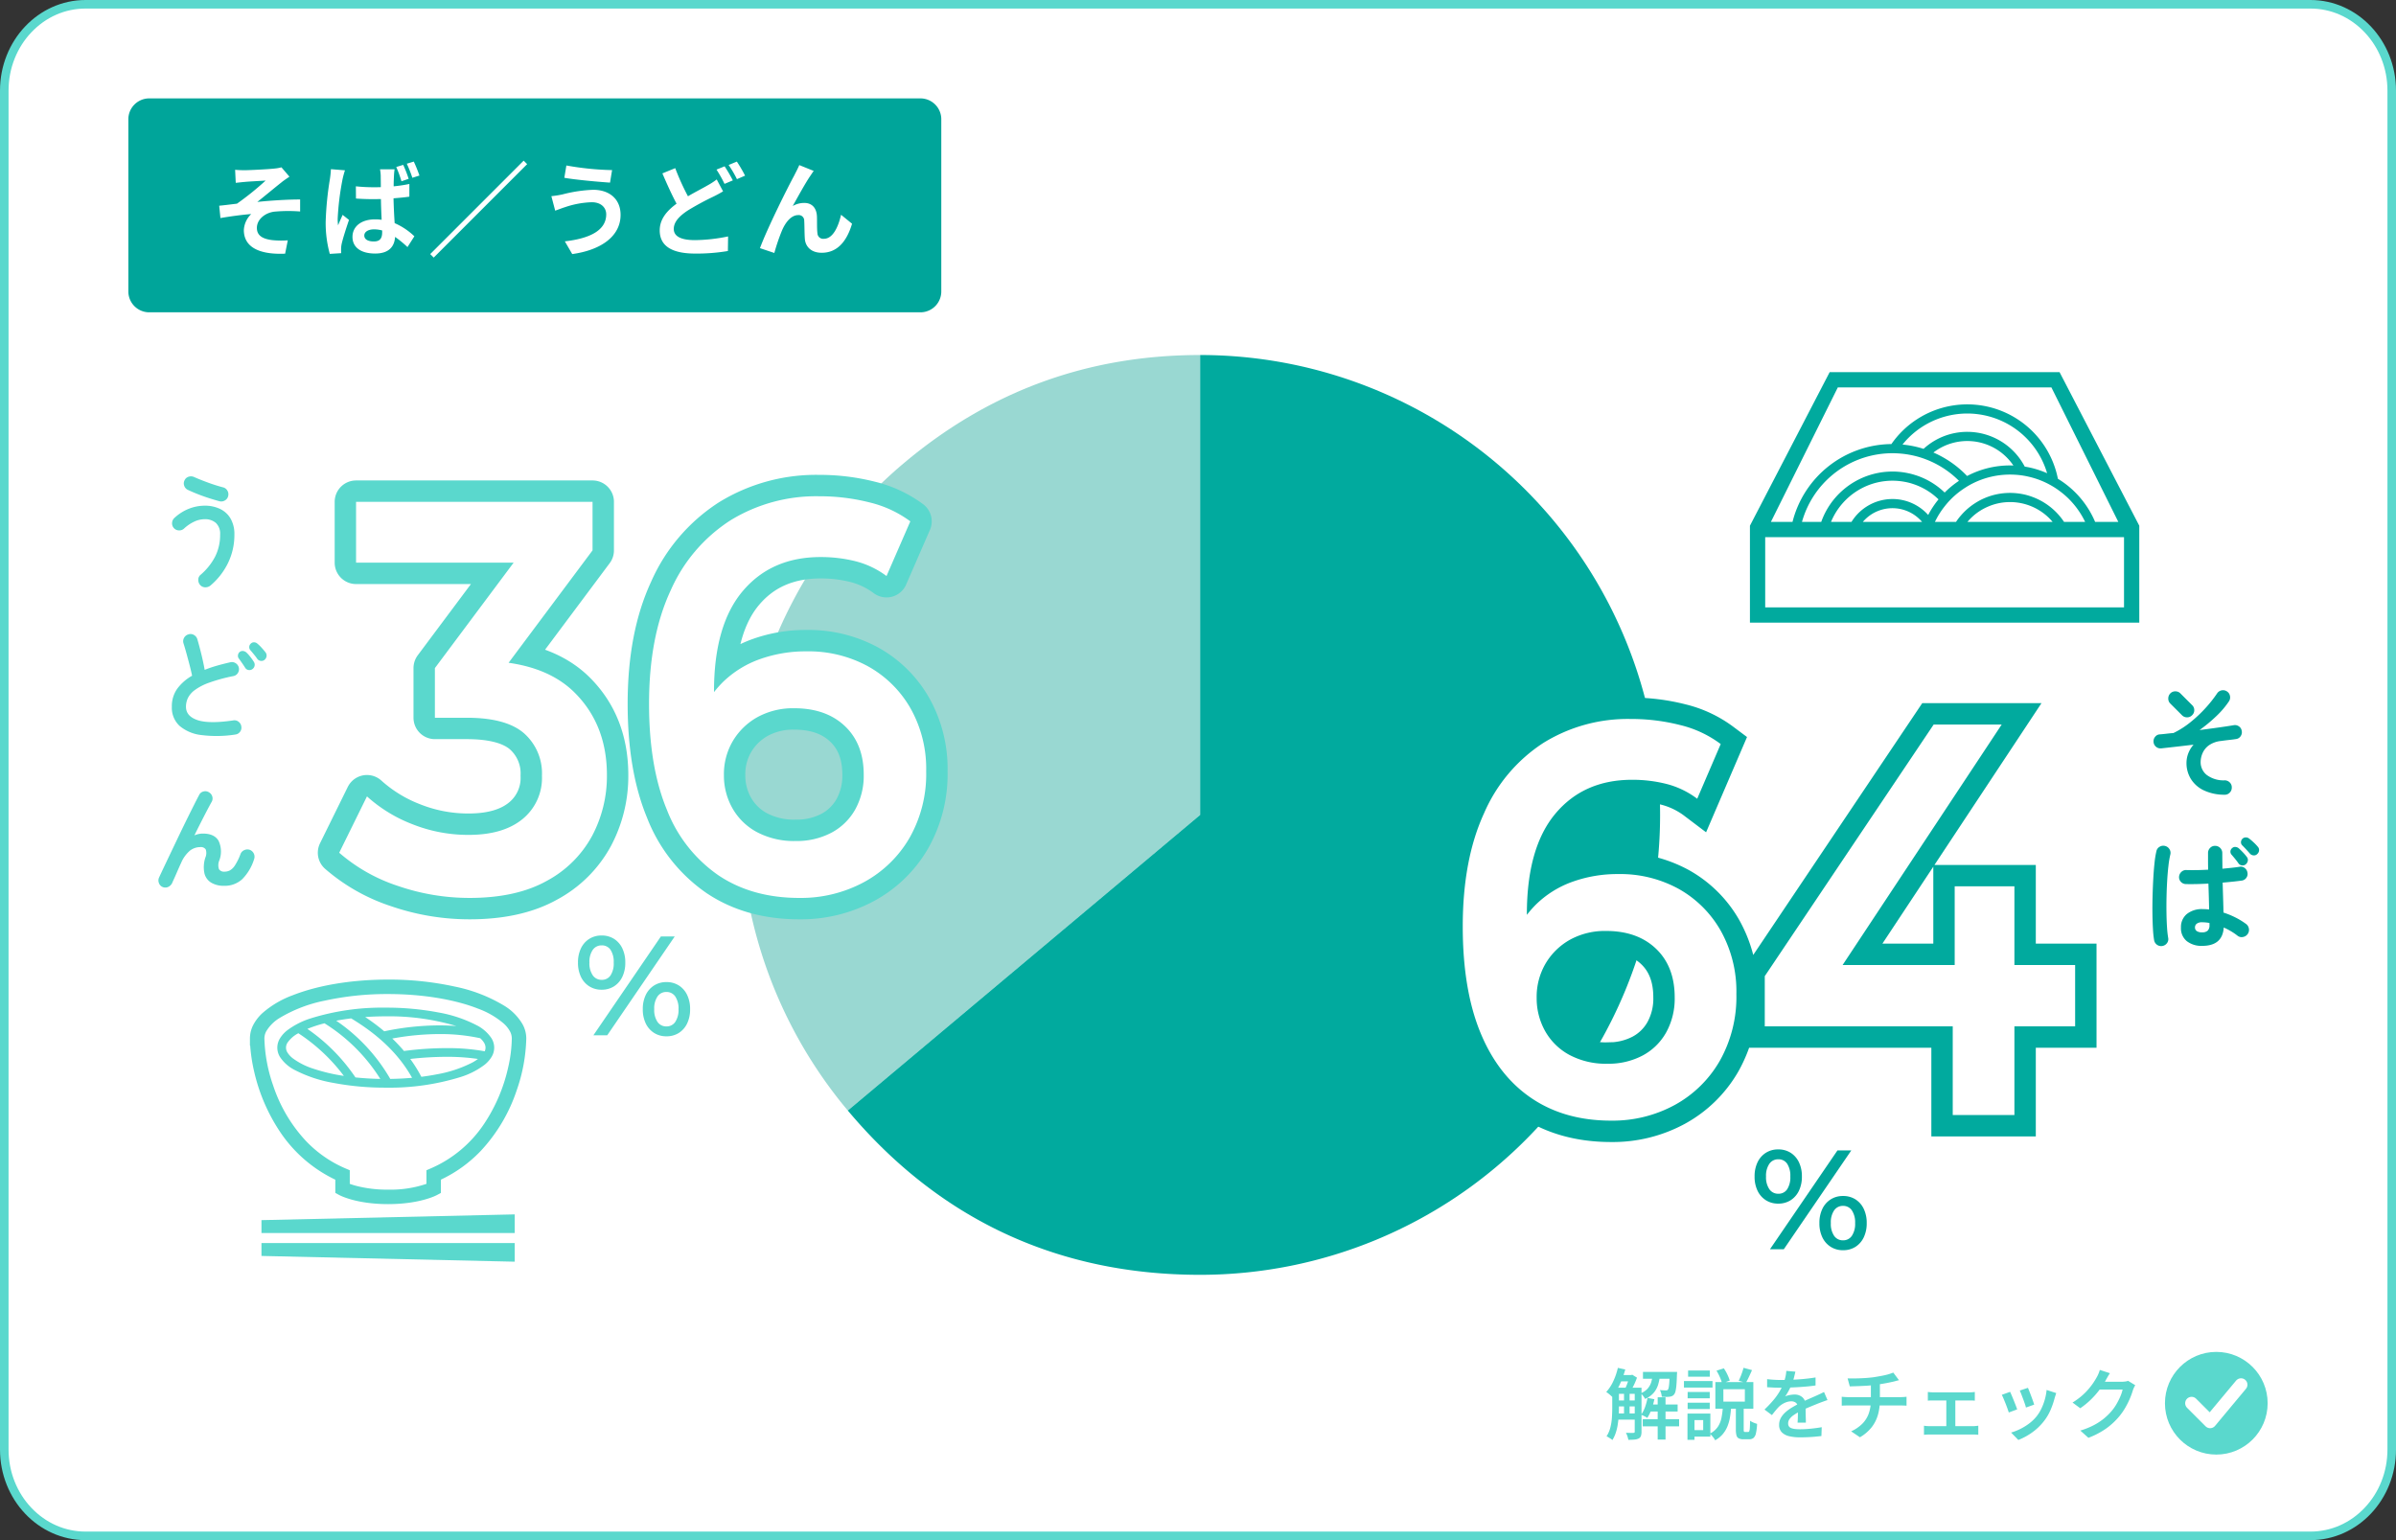 <svg xmlns="http://www.w3.org/2000/svg" xmlns:xlink="http://www.w3.org/1999/xlink" width="560" height="360" viewBox="0 0 560 360">
  <rect x="0" y="0" width="560" height="360" fill="#333333" stroke="none"/>
  <defs>
    <clipPath id="clip-path">
      <rect id="長方形_425" data-name="長方形 425" width="215" height="214.997" fill="#01aa9e"/>
    </clipPath>
  </defs>
  <g id="グループ_446" data-name="グループ 446" transform="translate(-1001 -6952)">
    <g id="パス_7128" data-name="パス 7128" transform="translate(1001 6952)" fill="#fff">
      <path d="M 540 359 L 20 359 C 17.442 359 14.96 358.47 12.624 357.423 C 10.363 356.411 8.331 354.96 6.585 353.111 C 4.835 351.258 3.461 349.1 2.5 346.695 C 1.505 344.203 1 341.555 1 338.824 L 1 21.176 C 1 18.445 1.505 15.797 2.5 13.305 C 3.461 10.9 4.835 8.742 6.585 6.889 C 8.331 5.04 10.363 3.589 12.624 2.577 C 14.96 1.531 17.442 1 20 1 L 540 1 C 542.558 1 545.04 1.531 547.376 2.577 C 549.637 3.589 551.669 5.04 553.415 6.889 C 555.165 8.742 556.539 10.9 557.5 13.305 C 558.495 15.797 559 18.445 559 21.176 L 559 338.824 C 559 341.555 558.495 344.203 557.5 346.695 C 556.539 349.1 555.165 351.258 553.415 353.111 C 551.669 354.96 549.637 356.411 547.376 357.423 C 545.04 358.47 542.558 359 540 359 Z" stroke="none"/>
      <path d="M 20 2 C 15.214 2 10.708 3.98 7.312 7.576 C 5.649 9.337 4.342 11.389 3.429 13.676 C 2.481 16.049 2 18.573 2 21.176 L 2 338.824 C 2 341.427 2.481 343.951 3.429 346.324 C 4.342 348.611 5.649 350.663 7.312 352.424 C 10.708 356.02 15.214 358 20 358 L 540 358 C 544.786 358 549.292 356.02 552.688 352.424 C 554.351 350.663 555.658 348.611 556.571 346.324 C 557.519 343.951 558 341.427 558 338.824 L 558 21.176 C 558 18.573 557.519 16.049 556.571 13.676 C 555.658 11.389 554.351 9.337 552.688 7.576 C 549.292 3.98 544.786 2 540 2 L 20 2 M 20 3.0517578125e-05 L 540 3.0517578125e-05 C 551.046 3.0517578125e-05 560 9.481 560 21.176 L 560 338.824 C 560 350.519 551.046 360 540 360 L 20 360 C 8.954 360 0 350.519 0 338.824 L 0 21.176 C 0 9.481 8.954 3.0517578125e-05 20 3.0517578125e-05 Z" stroke="none" fill="#5ad8cd"/>
    </g>
    <g id="グループ_265" data-name="グループ 265" transform="translate(641 5824)">
      <path id="パス_7127" data-name="パス 7127" d="M4.75,0h180.5A4.88,4.88,0,0,1,190,5V45a4.88,4.88,0,0,1-4.75,5H4.75A4.88,4.88,0,0,1,0,45V5A4.88,4.88,0,0,1,4.75,0Z" transform="translate(390 1151)" fill="#00a59a"/>
      <path id="パス_7541" data-name="パス 7541" d="M5.952-18.312,6.1-15.264c.744-.072,1.536-.168,2.136-.216.96-.1,3.888-.24,4.848-.312a67.331,67.331,0,0,1-6.7,5.4c-1.224.144-2.88.36-4.152.48l.288,2.88C4.9-7.44,7.56-7.8,9.72-7.968A5.557,5.557,0,0,0,7.992-4.224c0,3.96,3.552,5.784,9.648,5.52l.624-3.12a20.7,20.7,0,0,1-3.624-.048c-2.136-.264-3.6-.984-3.6-2.856,0-1.944,1.824-3.48,4.008-3.792a35.84,35.84,0,0,1,6.1-.048v-2.808c-2.9,0-6.816.24-10.008.576,1.608-1.272,3.96-3.24,5.664-4.584.48-.408,1.368-.984,1.848-1.32l-1.872-2.184a9.322,9.322,0,0,1-1.656.288c-1.44.168-5.9.384-6.912.384C7.392-18.216,6.7-18.24,5.952-18.312Zm43.08,1.344a33.2,33.2,0,0,0-1.32-3.264l-1.632.5a30.186,30.186,0,0,1,1.3,3.288Zm-2.52.768a27.692,27.692,0,0,0-1.272-3.264l-1.632.5a25.045,25.045,0,0,1,1.224,3.336ZM28.344-18.456a23.115,23.115,0,0,1-.24,2.328,74.268,74.268,0,0,0-.984,9.912,27.2,27.2,0,0,0,.96,7.56l2.664-.168C30.72.84,30.72.432,30.72.168a6.7,6.7,0,0,1,.12-1.1c.288-1.3,1.056-3.7,1.728-5.664L31.08-7.776c-.336.792-.744,1.608-1.056,2.448a11.469,11.469,0,0,1-.1-1.536,62.858,62.858,0,0,1,1.128-9.192,20.347,20.347,0,0,1,.576-2.136ZM40.32-3.72c0,1.416-.5,2.16-1.944,2.16-1.272,0-2.232-.432-2.232-1.392,0-.864.936-1.44,2.28-1.44a7.23,7.23,0,0,1,1.9.264ZM46.68-15a32,32,0,0,1-3.672.552c0-1.056.048-1.944.072-2.472a14.7,14.7,0,0,1,.144-1.512H39.816a9.355,9.355,0,0,1,.168,1.56c0,.5.024,1.464.024,2.616-.552.024-1.1.024-1.656.024a39.53,39.53,0,0,1-4.176-.216l.024,2.856c1.392.1,2.76.144,4.152.144.552,0,1.1-.024,1.68-.024.024,1.68.1,3.384.168,4.848a10.557,10.557,0,0,0-1.536-.1c-3.264,0-5.28,1.68-5.28,4.1,0,2.5,2.04,3.888,5.3,3.888,3.216,0,4.512-1.632,4.656-3.888a26.441,26.441,0,0,1,2.9,2.376l1.608-2.52a15.537,15.537,0,0,0-4.608-3.072c-.1-1.608-.216-3.528-.264-5.808,1.3-.1,2.568-.216,3.7-.384ZM51.552,1.392l.816.816,21.84-21.84-.816-.816ZM92.688-7.9c0,3.72-3.768,5.64-9.672,6.312l1.728,2.976c6.6-.912,11.3-4.08,11.3-9.168,0-3.72-2.64-5.856-6.408-5.856a32.925,32.925,0,0,0-7.176,1.08,23.3,23.3,0,0,1-2.592.408L80.76-8.76c.7-.24,1.608-.6,2.3-.816a21.325,21.325,0,0,1,6.192-1.152C91.488-10.752,92.688-9.456,92.688-7.9ZM83.376-19.32l-.48,2.88c2.736.48,7.9.936,10.68,1.128l.48-2.928A67.133,67.133,0,0,1,83.376-19.32Zm35.136,3.264a15.687,15.687,0,0,1-2.184,1.416c-1.1.648-2.784,1.488-4.536,2.52a55.723,55.723,0,0,1-2.976-6.576l-3,1.224c1.08,2.52,2.232,5.064,3.312,7.08-2.28,1.68-3.936,3.624-3.936,6.24,0,4.1,3.576,5.424,8.3,5.424a43.666,43.666,0,0,0,7.632-.6l.048-3.408a39.712,39.712,0,0,1-7.752.864c-3.312,0-4.944-.912-4.944-2.616,0-1.656,1.32-3.024,3.288-4.32A65.332,65.332,0,0,1,117.648-12c.888-.432,1.632-.84,2.352-1.272Zm-.048-2.3a28.723,28.723,0,0,1,1.872,3.336l1.944-.816a35.434,35.434,0,0,0-1.92-3.288Zm2.832-1.08a25.446,25.446,0,0,1,1.944,3.312l1.9-.816a32.16,32.16,0,0,0-1.92-3.288Zm19.9,1.392-3.384-1.368c-.432,1.008-.864,1.776-1.176,2.424-1.248,2.256-6.264,12.24-8.016,16.992l3.36,1.128a45.871,45.871,0,0,1,1.8-5.28c.84-1.944,2.16-3.576,3.792-3.576a1.279,1.279,0,0,1,1.392,1.32c.072.96.048,2.9.144,4.176.1,1.728,1.344,3.312,3.936,3.312,3.672,0,5.88-2.688,7.1-6.792L147.576-7.8c-.672,2.952-1.968,5.616-4.008,5.616a1.342,1.342,0,0,1-1.512-1.3c-.144-.984-.072-2.9-.12-3.96-.1-1.968-1.176-3.12-2.952-3.12a5.409,5.409,0,0,0-2.712.72c1.176-2.088,2.976-5.4,4.152-7.1C140.688-17.328,140.952-17.76,141.192-18.048Z" transform="translate(409 1186)" fill="#fff"/>
    </g>
    <g id="グループ_267" data-name="グループ 267" transform="translate(641 5891)">
      <path id="パス_7546" data-name="パス 7546" d="M2.538-10.638H7.6V-9.2H2.538Zm0,2.988H7.6v1.386H2.538Zm0,3.042H7.6v1.44H2.538ZM10.314-6.7H17.1v1.638H10.314ZM3.438-13.59h2.9v1.476h-2.9ZM9-14.328h6.786v1.6H9ZM8.946-3.276h8.5V-1.6h-8.5Zm3.492-5.112h1.836V1.494H12.438ZM4.572-9.9h1.3v5.85h-1.3Zm10.692-4.428h1.71l-.009.234q-.009.234-.027.4Q16.9-12.24,16.821-11.3a10.369,10.369,0,0,1-.207,1.458,1.868,1.868,0,0,1-.324.756,1.181,1.181,0,0,1-.45.387,2.251,2.251,0,0,1-.612.171,7.883,7.883,0,0,1-.792.045q-.5.009-1.044-.027a3.917,3.917,0,0,0-.135-.8,3.335,3.335,0,0,0-.3-.765q.45.036.819.054t.549.018a1.355,1.355,0,0,0,.3-.027.357.357,0,0,0,.207-.153,1.284,1.284,0,0,0,.189-.531,10.219,10.219,0,0,0,.135-1.224q.054-.819.108-2.151Zm-5.2,6.084,1.6.306a16.005,16.005,0,0,1-.684,2.4,9.575,9.575,0,0,1-.972,1.971,3.282,3.282,0,0,0-.423-.27q-.261-.144-.54-.27L8.568-4.32A7.089,7.089,0,0,0,9.486-6.1,13.119,13.119,0,0,0,10.062-8.244Zm-6.93-7.02,1.728.378a24.052,24.052,0,0,1-.81,2.4,18.589,18.589,0,0,1-1.035,2.2A11.522,11.522,0,0,1,1.8-8.5q-.144-.144-.4-.369T.882-9.3Q.612-9.5.414-9.63a9.716,9.716,0,0,0,1.638-2.5A15.58,15.58,0,0,0,3.132-15.264ZM1.818-10.638H3.384V-5.85q0,.846-.063,1.827T3.105-2.034A11.821,11.821,0,0,1,2.646-.1a7.755,7.755,0,0,1-.792,1.7,2.4,2.4,0,0,0-.4-.306Q1.206,1.134.945.972A2.557,2.557,0,0,0,.486.738a7.04,7.04,0,0,0,.9-2.1,12.635,12.635,0,0,0,.36-2.322q.072-1.179.072-2.187Zm5.256,0H8.658v10.3a3.021,3.021,0,0,1-.135.981,1.083,1.083,0,0,1-.531.6,2.742,2.742,0,0,1-.972.252q-.576.054-1.44.054A5.33,5.33,0,0,0,5.364.72a4.835,4.835,0,0,0-.342-.81q.576.018,1.071.027t.675-.009A.352.352,0,0,0,7-.135a.317.317,0,0,0,.072-.243Zm4.212-3.168h1.728a12.85,12.85,0,0,1-.45,2.394A5.432,5.432,0,0,1,11.52-9.45,5.421,5.421,0,0,1,9.486-8.01a3.932,3.932,0,0,0-.45-.7,3.616,3.616,0,0,0-.576-.612,4.307,4.307,0,0,0,1.656-1.125,4.139,4.139,0,0,0,.828-1.521A9.41,9.41,0,0,0,11.286-13.806Zm-5.418.216h.378l.252-.072,1.1.684a15.339,15.339,0,0,1-.756,1.8q-.468.954-.882,1.62a5.82,5.82,0,0,0-.585-.387q-.351-.207-.6-.333.216-.432.423-.963t.387-1.08q.18-.549.288-.963Zm21.924,3.312v2.9h5.022v-2.9ZM25.92-11.952h8.874v6.228H25.92Zm6.588-3.33,1.98.54q-.36.81-.738,1.611t-.7,1.359l-1.674-.486q.2-.414.423-.945t.4-1.071Q32.382-14.814,32.508-15.282Zm-6.318.666,1.71-.54a10.069,10.069,0,0,1,.828,1.449,10,10,0,0,1,.558,1.413l-1.8.648a8.565,8.565,0,0,0-.513-1.449A13.3,13.3,0,0,0,26.19-14.616ZM30.708-6.1h1.836V-.864a1.259,1.259,0,0,0,.054.477q.054.1.252.1h.756a.267.267,0,0,0,.234-.18,2.41,2.41,0,0,0,.135-.747q.045-.567.063-1.7a2.656,2.656,0,0,0,.468.288,6.083,6.083,0,0,0,.6.261q.315.117.567.189a11.961,11.961,0,0,1-.27,2.205,2,2,0,0,1-.576,1.089,1.584,1.584,0,0,1-1.026.306H32.526a2.5,2.5,0,0,1-1.134-.207A1.093,1.093,0,0,1,30.852.5a5.172,5.172,0,0,1-.144-1.368Zm-3.042.054H29.61q-.09,1.224-.279,2.34a10.083,10.083,0,0,1-.585,2.1A6.855,6.855,0,0,1,27.666.2a6.342,6.342,0,0,1-1.8,1.458,2.673,2.673,0,0,0-.324-.54q-.216-.288-.459-.558a4.541,4.541,0,0,0-.459-.45,4.88,4.88,0,0,0,1.872-1.6A5.8,5.8,0,0,0,27.351-3.6,20.009,20.009,0,0,0,27.666-6.048ZM19.44-9.63h5.166v1.476H19.44Zm.108-5.022h5.076v1.458H19.548ZM19.44-7.128h5.166v1.476H19.44Zm-.864-5.058h6.678v1.53H18.576Zm1.764,7.6h4.41V.81H20.34V-.72h2.736V-3.06H20.34Zm-.936,0h1.638V1.548H19.4Zm25.218-9.792q-.108.5-.3,1.269a13.575,13.575,0,0,1-.567,1.719,15.791,15.791,0,0,1-.693,1.458,11.644,11.644,0,0,1-.837,1.35,2.961,2.961,0,0,1,.657-.243,6.841,6.841,0,0,1,.792-.153,5.568,5.568,0,0,1,.729-.054A2.731,2.731,0,0,1,46.26-8.4,2.308,2.308,0,0,1,47-6.552q0,.36.009.882t.018,1.1q.009.576.027,1.125t.018.981H45.126q.036-.324.054-.765t.027-.936q.009-.495.009-.945v-.81a1.376,1.376,0,0,0-.468-1.188,1.755,1.755,0,0,0-1.062-.342,3.664,3.664,0,0,0-1.575.369,4.87,4.87,0,0,0-1.323.891A11.681,11.681,0,0,0,40-5.31q-.4.486-.864,1.08L37.4-5.526a27.6,27.6,0,0,0,2.052-2.16A14.685,14.685,0,0,0,40.9-9.693a13.513,13.513,0,0,0,.936-1.9,12.9,12.9,0,0,0,.45-1.512,8.408,8.408,0,0,0,.216-1.458Zm-6.606,1.746q.7.09,1.584.144t1.548.054q1.188,0,2.6-.054t2.853-.189q1.44-.135,2.736-.351v1.872q-.954.144-2.052.243t-2.223.162q-1.125.063-2.16.09t-1.863.027q-.378,0-.891-.009t-1.071-.045q-.558-.036-1.062-.054Zm14.112,4.9q-.27.072-.621.2t-.711.261l-.648.243q-.9.36-2.1.855T45.594-5.04a10.847,10.847,0,0,0-1.44.864,3.783,3.783,0,0,0-.909.891,1.73,1.73,0,0,0-.315,1,1.208,1.208,0,0,0,.18.684,1.129,1.129,0,0,0,.54.414,3.535,3.535,0,0,0,.882.207,10.006,10.006,0,0,0,1.188.063q1.116,0,2.493-.135T50.778-1.4L50.706.666q-.612.072-1.485.153t-1.8.117q-.927.036-1.755.036A10.688,10.688,0,0,1,43.2.711a3.556,3.556,0,0,1-1.737-.9,2.4,2.4,0,0,1-.639-1.773,3.24,3.24,0,0,1,.414-1.629,5.2,5.2,0,0,1,1.1-1.332,9.922,9.922,0,0,1,1.5-1.089q.819-.486,1.611-.9Q46.3-7.344,47-7.659T48.3-8.235q.6-.261,1.161-.513.486-.216.945-.432t.909-.45Zm4.7-5.076q.684.018,1.746.009t2.223-.081q1.161-.072,2.133-.2.666-.108,1.332-.225t1.278-.252q.612-.135,1.116-.3t.846-.306l1.332,1.782q-.414.09-.738.18t-.54.144q-.558.126-1.215.261t-1.368.252q-.711.117-1.413.225-1.026.144-2.169.216t-2.2.108q-1.062.036-1.854.054ZM57.654-.432a8.921,8.921,0,0,0,2.6-1.764A6.5,6.5,0,0,0,61.767-4.59a9.117,9.117,0,0,0,.5-3.114V-11.52l2.106-.252V-7.74a12.567,12.567,0,0,1-.45,3.429,8.564,8.564,0,0,1-1.467,2.916A9.552,9.552,0,0,1,59.706.954Zm-2.2-8.082q.36.036.792.063t.846.027H69.03q.2,0,.5-.009t.594-.036l.477-.045v2.088q-.342-.036-.747-.045t-.783-.009H57.114q-.414,0-.864.009t-.792.045ZM75.582-9.63q.306.036.7.063t.666.027h8.262q.324,0,.684-.027t.666-.063V-7.6q-.306-.036-.675-.045t-.675-.009H76.95q-.27,0-.675.009a6.941,6.941,0,0,0-.693.045ZM79.9-.54V-8.514h2.106V-.54Zm-5.22-1.206q.324.054.711.081t.711.027H86.04a6.627,6.627,0,0,0,.711-.036q.333-.036.621-.072V.378q-.288-.036-.693-.054T86.04.306H76.1q-.324,0-.7.018t-.72.054Zm24.3-8.856q.126.288.333.819t.432,1.134q.225.6.414,1.134t.279.837l-1.926.684a8.672,8.672,0,0,0-.252-.855q-.18-.531-.4-1.116T97.434-9.09q-.216-.54-.36-.882Zm6.606,1.224q-.126.4-.216.675t-.162.531a19.086,19.086,0,0,1-.954,2.763,11.863,11.863,0,0,1-1.53,2.583A13.326,13.326,0,0,1,99.882-.117a14.507,14.507,0,0,1-3.15,1.7L95.04-.144a12.878,12.878,0,0,0,2.1-.819,12.956,12.956,0,0,0,2.1-1.287,9.664,9.664,0,0,0,1.746-1.674A9.1,9.1,0,0,0,102.1-5.7a13.077,13.077,0,0,0,.81-2.133,12.587,12.587,0,0,0,.432-2.268ZM94.806-9.666q.162.342.387.873t.468,1.134q.243.6.459,1.161t.342.936l-1.962.72q-.108-.342-.315-.927t-.459-1.215q-.252-.63-.477-1.161a8.6,8.6,0,0,0-.387-.819Zm29.25-1.548a5.8,5.8,0,0,0-.3.558,5.851,5.851,0,0,0-.261.648,17.439,17.439,0,0,1-.666,1.845,19.337,19.337,0,0,1-1.053,2.124,15.063,15.063,0,0,1-1.431,2.079,16.428,16.428,0,0,1-2.988,2.8,18.69,18.69,0,0,1-4.248,2.241l-1.89-1.692a17.707,17.707,0,0,0,3.114-1.242,14.212,14.212,0,0,0,2.331-1.512,14.009,14.009,0,0,0,1.791-1.728,10.8,10.8,0,0,0,1.188-1.656,15.5,15.5,0,0,0,.927-1.836,8.841,8.841,0,0,0,.531-1.62h-6.246l.756-1.818h5.31a5.792,5.792,0,0,0,.8-.054,2.841,2.841,0,0,0,.657-.162Zm-5.922-2.808q-.288.432-.576.936t-.432.774a19.873,19.873,0,0,1-1.467,2.223,19.751,19.751,0,0,1-2,2.259,17.678,17.678,0,0,1-2.457,2l-1.8-1.332a16.14,16.14,0,0,0,2.079-1.5,15.079,15.079,0,0,0,1.584-1.566,16.222,16.222,0,0,0,1.161-1.5q.486-.72.81-1.314a6.472,6.472,0,0,0,.4-.8,6.007,6.007,0,0,0,.333-.945Z" transform="translate(735 1396)" fill="#5ad8cd"/>
      <g id="グループ_266" data-name="グループ 266">
        <circle id="楕円形_107" data-name="楕円形 107" cx="12" cy="12" r="12" transform="translate(866 1377)" fill="#5ad8cd"/>
        <path id="Icon_akar-check" data-name="Icon akar-check" d="M6,13.333l4.333,4.333L17.556,9" transform="translate(866.223 1375.667)" fill="none" stroke="#fff" stroke-linecap="round" stroke-linejoin="round" stroke-width="3"/>
      </g>
    </g>
    <path id="パス_7545" data-name="パス 7545" d="M4.686,0,20.46-23.1h3.234L7.92,0ZM6.6-10.659a5.262,5.262,0,0,1-2.871-.792,5.3,5.3,0,0,1-1.947-2.211A7.515,7.515,0,0,1,1.089-17a7.515,7.515,0,0,1,.693-3.333,5.3,5.3,0,0,1,1.947-2.211A5.262,5.262,0,0,1,6.6-23.331a5.3,5.3,0,0,1,2.921.792,5.338,5.338,0,0,1,1.931,2.211A7.515,7.515,0,0,1,12.144-17a7.515,7.515,0,0,1-.693,3.333,5.338,5.338,0,0,1-1.931,2.211A5.3,5.3,0,0,1,6.6-10.659Zm.033-2.31A2.393,2.393,0,0,0,8.7-14.009,5.1,5.1,0,0,0,9.438-17,5.1,5.1,0,0,0,8.7-19.982a2.393,2.393,0,0,0-2.062-1.039,2.466,2.466,0,0,0-2.1,1.056A4.943,4.943,0,0,0,3.762-17a4.943,4.943,0,0,0,.775,2.97A2.466,2.466,0,0,0,6.633-12.969ZM21.747.231a5.262,5.262,0,0,1-2.871-.792,5.3,5.3,0,0,1-1.947-2.211,7.515,7.515,0,0,1-.693-3.333,7.515,7.515,0,0,1,.693-3.333,5.3,5.3,0,0,1,1.947-2.211,5.262,5.262,0,0,1,2.871-.792,5.3,5.3,0,0,1,2.92.792A5.338,5.338,0,0,1,26.6-9.438a7.515,7.515,0,0,1,.693,3.333A7.515,7.515,0,0,1,26.6-2.772,5.338,5.338,0,0,1,24.668-.561,5.3,5.3,0,0,1,21.747.231Zm0-2.31a2.423,2.423,0,0,0,2.079-1.056,5.024,5.024,0,0,0,.759-2.97,5.024,5.024,0,0,0-.759-2.97,2.423,2.423,0,0,0-2.079-1.056,2.447,2.447,0,0,0-2.062,1.04,4.93,4.93,0,0,0-.776,2.987,4.93,4.93,0,0,0,.776,2.986A2.447,2.447,0,0,0,21.747-2.079Z" transform="translate(1410 7244)" fill="#00a59a"/>
    <path id="パス_7543" data-name="パス 7543" d="M4.686,0,20.46-23.1h3.234L7.92,0ZM6.6-10.659a5.262,5.262,0,0,1-2.871-.792,5.3,5.3,0,0,1-1.947-2.211A7.515,7.515,0,0,1,1.089-17a7.515,7.515,0,0,1,.693-3.333,5.3,5.3,0,0,1,1.947-2.211A5.262,5.262,0,0,1,6.6-23.331a5.3,5.3,0,0,1,2.921.792,5.338,5.338,0,0,1,1.931,2.211A7.515,7.515,0,0,1,12.144-17a7.515,7.515,0,0,1-.693,3.333,5.338,5.338,0,0,1-1.931,2.211A5.3,5.3,0,0,1,6.6-10.659Zm.033-2.31A2.393,2.393,0,0,0,8.7-14.009,5.1,5.1,0,0,0,9.438-17,5.1,5.1,0,0,0,8.7-19.982a2.393,2.393,0,0,0-2.062-1.039,2.466,2.466,0,0,0-2.1,1.056A4.943,4.943,0,0,0,3.762-17a4.943,4.943,0,0,0,.775,2.97A2.466,2.466,0,0,0,6.633-12.969ZM21.747.231a5.262,5.262,0,0,1-2.871-.792,5.3,5.3,0,0,1-1.947-2.211,7.515,7.515,0,0,1-.693-3.333,7.515,7.515,0,0,1,.693-3.333,5.3,5.3,0,0,1,1.947-2.211,5.262,5.262,0,0,1,2.871-.792,5.3,5.3,0,0,1,2.92.792A5.338,5.338,0,0,1,26.6-9.438a7.515,7.515,0,0,1,.693,3.333A7.515,7.515,0,0,1,26.6-2.772,5.338,5.338,0,0,1,24.668-.561,5.3,5.3,0,0,1,21.747.231Zm0-2.31a2.423,2.423,0,0,0,2.079-1.056,5.024,5.024,0,0,0,.759-2.97,5.024,5.024,0,0,0-.759-2.97,2.423,2.423,0,0,0-2.079-1.056,2.447,2.447,0,0,0-2.062,1.04,4.93,4.93,0,0,0-.776,2.987,4.93,4.93,0,0,0,.776,2.986A2.447,2.447,0,0,0,21.747-2.079Z" transform="translate(1135 7194)" fill="#5ad8cd"/>
    <path id="パス_7544" data-name="パス 7544" d="M19.908,1.764A11.152,11.152,0,0,1,14.966.686,7.1,7.1,0,0,1,12.012-2a7.076,7.076,0,0,1-.98-3.654,6.3,6.3,0,0,1,.42-2.254,6.617,6.617,0,0,1,1.232-2.03q-2.072.252-4.06.476l-3.5.392A1.623,1.623,0,0,1,3.906-9.45a1.584,1.584,0,0,1-.574-1.134,1.627,1.627,0,0,1,.378-1.2,1.449,1.449,0,0,1,1.106-.56Q5.544-12.4,6.37-12.5t1.61-.154a20.48,20.48,0,0,0,3.976-2.534A30.855,30.855,0,0,0,15.5-18.522,29.379,29.379,0,0,0,18.172-21.9a1.64,1.64,0,0,1,1.064-.728,1.6,1.6,0,0,1,1.26.252,1.574,1.574,0,0,1,.7,1.05,1.627,1.627,0,0,1-.252,1.274A20.063,20.063,0,0,1,17.99-16.59a36.094,36.094,0,0,1-3.906,3.234q2.24-.28,4.312-.574t3.612-.546a1.592,1.592,0,0,1,1.246.238,1.5,1.5,0,0,1,.686,1.05,1.592,1.592,0,0,1-.238,1.246,1.5,1.5,0,0,1-1.05.686q-.7.112-1.61.21t-1.89.238a6.013,6.013,0,0,0-2.842.994A4.485,4.485,0,0,0,14.8-7.98a5.305,5.305,0,0,0-.462,2.128A3.791,3.791,0,0,0,15.75-2.87,6.564,6.564,0,0,0,19.992-1.6a1.673,1.673,0,0,1,1.176.518,1.55,1.55,0,0,1,.448,1.19,1.6,1.6,0,0,1-.5,1.19A1.571,1.571,0,0,1,19.908,1.764ZM10-16.8,7.252-19.544a1.6,1.6,0,0,1-.476-1.176,1.693,1.693,0,0,1,.476-1.2A1.6,1.6,0,0,1,8.428-22.4a1.6,1.6,0,0,1,1.176.476l2.744,2.744a1.553,1.553,0,0,1,.5,1.176,1.553,1.553,0,0,1-.5,1.176,1.553,1.553,0,0,1-1.176.5A1.6,1.6,0,0,1,10-16.8Zm4.7,53.892a5.523,5.523,0,0,1-3.6-1.106,3.862,3.862,0,0,1-1.358-3.178,3.931,3.931,0,0,1,1.358-3.15A5.566,5.566,0,0,1,14.84,28.5a13.434,13.434,0,0,1,1.484.084q-.028-1.316-.07-2.87t-.1-3.178q-1.484.084-2.87.112t-2.394,0a1.624,1.624,0,0,1-1.162-.518,1.573,1.573,0,0,1-.434-1.19A1.7,1.7,0,0,1,9.842,19.8,1.537,1.537,0,0,1,11,19.368q.98.028,2.31.014t2.786-.1q-.028-1.064-.028-2.044V15.392a1.645,1.645,0,0,1,.476-1.19,1.574,1.574,0,0,1,1.176-.49,1.673,1.673,0,0,1,1.68,1.68q0,.868.014,1.792t.014,1.876q1.2-.112,2.24-.224t1.736-.224a1.457,1.457,0,0,1,1.218.266,1.63,1.63,0,0,1,.658,1.078,1.5,1.5,0,0,1-.266,1.232,1.515,1.515,0,0,1-1.078.644q-.784.112-1.96.238t-2.492.238q.056,1.96.112,3.78t.084,3.22a19.658,19.658,0,0,1,2.9,1.2,16.686,16.686,0,0,1,2.366,1.456,1.672,1.672,0,0,1,.672,1.106,1.635,1.635,0,0,1-.28,1.246,1.683,1.683,0,0,1-1.092.7,1.516,1.516,0,0,1-1.26-.28A14.227,14.227,0,0,0,21.476,33.7a15.256,15.256,0,0,0-1.736-.9Q19.46,37.092,14.7,37.092Zm-9.3.028a1.669,1.669,0,0,1-1.932-1.344,22.536,22.536,0,0,1-.266-2.52q-.1-1.6-.126-3.584t.028-4.13q.056-2.142.168-4.172t.294-3.7A21.9,21.9,0,0,1,4,14.972a1.532,1.532,0,0,1,.742-1.036,1.616,1.616,0,0,1,1.274-.2,1.644,1.644,0,0,1,1.036.756,1.577,1.577,0,0,1,.2,1.26,22.074,22.074,0,0,0-.434,2.6q-.182,1.568-.294,3.43T6.37,25.612q-.042,1.96-.014,3.794t.126,3.332a23.365,23.365,0,0,0,.266,2.45A1.522,1.522,0,0,1,6.5,36.42,1.683,1.683,0,0,1,5.4,37.12Zm22.176-21.5a1.052,1.052,0,0,1-.868.322,1.244,1.244,0,0,1-.84-.406q-.336-.392-.854-.952t-.966-1.008a.967.967,0,0,1-.28-.714,1.153,1.153,0,0,1,.336-.8,1.078,1.078,0,0,1,.756-.322,1.233,1.233,0,0,1,.812.266,13.29,13.29,0,0,1,1.036.882,10.742,10.742,0,0,1,.98,1.022,1.118,1.118,0,0,1,.308.854A1.232,1.232,0,0,1,27.58,15.616Zm-2.688,2.408a1.121,1.121,0,0,1-.882.252,1.134,1.134,0,0,1-.826-.476q-.28-.42-.77-1.022t-.882-1.05a1.063,1.063,0,0,1,.168-1.484,1,1,0,0,1,.77-.28,1.349,1.349,0,0,1,.8.336q.392.336.952.924a10.694,10.694,0,0,1,.924,1.092,1.075,1.075,0,0,1,.224.882A1.365,1.365,0,0,1,24.892,18.024ZM14.7,33.928a1.784,1.784,0,0,0,1.3-.406,1.7,1.7,0,0,0,.406-1.246v-.532a8.975,8.975,0,0,0-1.708-.168,1.981,1.981,0,0,0-1.274.336,1.075,1.075,0,0,0-.406.868,1.011,1.011,0,0,0,.392.84A2.106,2.106,0,0,0,14.7,33.928Z" transform="translate(1501 7136)" fill="#00a59a"/>
    <g id="グループ_443" data-name="グループ 443" transform="translate(1174 7034.983)">
      <g id="グループ_445" data-name="グループ 445" clip-path="url(#clip-path)">
        <path id="パス_7221" data-name="パス 7221" d="M107.5,107.5,25.153,176.6A107.5,107.5,0,0,1,38.4,25.15C58.414,8.359,81.378,0,107.5,0Z" transform="translate(0)" fill="#99d8d2"/>
        <path id="パス_7222" data-name="パス 7222" d="M92.38,107.5V0a107.5,107.5,0,1,1,0,215c-33.246,0-60.979-12.93-82.348-38.4Z" transform="translate(15.121)" fill="#01aa9e"/>
      </g>
    </g>
    <g id="うどんアイコン4" transform="translate(1054.158 7180.973)">
      <path id="パス_7225" data-name="パス 7225" d="M69.031,10.536a12.365,12.365,0,0,0-4.39-4.459A36.183,36.183,0,0,0,53.156,1.639,71.547,71.547,0,0,0,37.55,0C28.915,0,21.1,1.366,15.29,3.648A22.615,22.615,0,0,0,8.2,7.815a10.249,10.249,0,0,0-2.131,2.721,6.917,6.917,0,0,0-.811,3.209v1.691h.062a38.622,38.622,0,0,0,.875,5.846A42.3,42.3,0,0,0,12.239,35.5,32.154,32.154,0,0,0,25.212,46.773v3.09l.882.479c.2.114,4.047,2.145,11.459,2.143s11.253-2.029,11.459-2.143l.88-.479v-3.1a31.287,31.287,0,0,0,9.319-6.721,38.572,38.572,0,0,0,8.4-14.174,39.328,39.328,0,0,0,2.235-12.125A6.916,6.916,0,0,0,69.031,10.536Zm-3.419,10a38.971,38.971,0,0,1-5.548,13.071A28.643,28.643,0,0,1,47.535,44.13l-1.023.438v3.179A26.1,26.1,0,0,1,37.553,49.1a28.7,28.7,0,0,1-7.544-.908c-.586-.159-1.055-.316-1.417-.45V44.568l-1.026-.438a27.868,27.868,0,0,1-9.231-6.421,35.175,35.175,0,0,1-7.644-12.934,36.053,36.053,0,0,1-2.053-11.03v-.04a3.554,3.554,0,0,1,.429-1.611A9.115,9.115,0,0,1,12.3,8.912,32.97,32.97,0,0,1,22.69,4.935,68.132,68.132,0,0,1,37.55,3.381c8.267,0,15.751,1.331,21.021,3.412a19.348,19.348,0,0,1,6.025,3.5,6.876,6.876,0,0,1,1.435,1.8,3.525,3.525,0,0,1,.431,1.651A31.937,31.937,0,0,1,65.611,20.538Z" transform="translate(0)" fill="#5ad8cd"/>
      <path id="パス_7226" data-name="パス 7226" d="M101.629,55.094a31,31,0,0,0-9-3.023A64.657,64.657,0,0,0,80.321,50.95a56.116,56.116,0,0,0-17.533,2.5,18.271,18.271,0,0,0-5.524,2.82A7.079,7.079,0,0,0,55.613,58.1a4.12,4.12,0,0,0,0,4.4,9,9,0,0,0,3.4,3.006,31.032,31.032,0,0,0,9,3.019,64.46,64.46,0,0,0,12.307,1.124,56.144,56.144,0,0,0,17.533-2.5,18.261,18.261,0,0,0,5.526-2.82,7.04,7.04,0,0,0,1.649-1.831,4.12,4.12,0,0,0,0-4.4A8.981,8.981,0,0,0,101.629,55.094ZM80.321,52.977a54.973,54.973,0,0,1,16.5,2.265c-1.337-.1-2.65-.146-3.915-.146a62.74,62.74,0,0,0-12.937,1.382,48.321,48.321,0,0,0-4.456-3.334C77.067,53.034,78.674,52.977,80.321,52.977ZM63.445,65.233a16.38,16.38,0,0,1-4.9-2.477,5.16,5.16,0,0,1-1.187-1.3,2.1,2.1,0,0,1,0-2.321,6.981,6.981,0,0,1,2.533-2.206A42.178,42.178,0,0,1,70.527,66.9,41.469,41.469,0,0,1,63.445,65.233Zm9.79,2.022A42.821,42.821,0,0,0,62,55.913a30.358,30.358,0,0,1,4-1.306,41,41,0,0,1,13.043,13C77.028,67.573,75.083,67.45,73.235,67.256Zm8.139.352A41.547,41.547,0,0,0,68.739,54q1.671-.318,3.5-.542c3.879,2.365,10.214,6.672,14.228,13.888C84.835,67.494,83.128,67.583,81.373,67.608Zm19.259-3.87a29.087,29.087,0,0,1-8.395,2.8c-1.141.226-2.35.416-3.6.575a32.826,32.826,0,0,0-2.595-4.171,76.433,76.433,0,0,1,8.539-.5,49.443,49.443,0,0,1,7.283.5A10.832,10.832,0,0,1,100.632,63.738Zm2.818-2.59a48.462,48.462,0,0,0-8.872-.738,76.931,76.931,0,0,0-10,.671,37.405,37.405,0,0,0-2.736-2.914,61.348,61.348,0,0,1,11.069-1.043,43.648,43.648,0,0,1,9.482.97,4.663,4.663,0,0,1,.893,1.044,2.21,2.21,0,0,1,.351,1.161A2.062,2.062,0,0,1,103.451,61.149Z" transform="translate(-43.317 -44.388)" fill="#5ad8cd"/>
      <path id="パス_7227" data-name="パス 7227" d="M26.195,430.523H85.387v-4.356L26.195,427.51Z" transform="translate(-18.242 -371.282)" fill="#5ad8cd"/>
      <path id="パス_7228" data-name="パス 7228" d="M26.195,481.194l59.192,1.342V478.18H26.195Z" transform="translate(-18.242 -416.597)" fill="#5ad8cd"/>
    </g>
    <g id="蕎麦アイコン" transform="translate(1410 6947.725)">
      <path id="パス_7229" data-name="パス 7229" d="M72.364,91.258H18.636L0,127.158v22.661H91V127.158ZM20.541,94.827H70.459L86.1,126.267H80.679a21.664,21.664,0,0,0-8.7-10.079,21.593,21.593,0,0,0-38.917-8.115A24.088,24.088,0,0,0,9.95,126.267H4.9Zm45.371,25.557a14.961,14.961,0,0,0-2.1-.593,15.627,15.627,0,0,0-3.021-.3,15.088,15.088,0,0,0-6.216,1.335,13.966,13.966,0,0,0-1.883,1.02,14.982,14.982,0,0,0-3.356,2.89,13.693,13.693,0,0,0-1.169,1.529H43.238a19.093,19.093,0,0,1,2.29-3.655,17.361,17.361,0,0,1,1.441-1.635c.022-.021.045-.049.065-.071a19.3,19.3,0,0,1,3.269-2.619,17.8,17.8,0,0,1,1.892-1.079,19.377,19.377,0,0,1,8.592-2c.679,0,1.349.035,2.005.1a18.244,18.244,0,0,1,2.434.415,19.081,19.081,0,0,1,4.812,1.827,17.694,17.694,0,0,1,2.3,1.47,18.409,18.409,0,0,1,2.205,1.885,19.545,19.545,0,0,1,3.8,5.361H73.413A15.188,15.188,0,0,0,65.911,120.384Zm4.826,5.882h-19.9c.235-.286.486-.558.742-.815a12.721,12.721,0,0,1,3.919-2.69,12.828,12.828,0,0,1,5.288-1.128A12.985,12.985,0,0,1,70,125.451C70.251,125.709,70.5,125.981,70.737,126.267ZM33.31,120.92a11.253,11.253,0,0,0-9.572,5.347H18.949a15.624,15.624,0,0,1,10.5-9.145h.008a15.673,15.673,0,0,1,2.234-.4,15.065,15.065,0,0,1,1.621-.086,15.615,15.615,0,0,1,2.733.243,14.028,14.028,0,0,1,2.077.521,15.378,15.378,0,0,1,5.953,3.6,20.8,20.8,0,0,0-2.412,3.647A11.189,11.189,0,0,0,33.31,120.92Zm6.923,5.347H26.387c.156-.186.321-.365.492-.536a9.079,9.079,0,0,1,12.86,0C39.911,125.9,40.076,126.081,40.233,126.267ZM50.8,105.217a15.1,15.1,0,0,0-10.22,3.976,23.367,23.367,0,0,0-4.918-1.006,18.042,18.042,0,0,1,1.386-1.556,19.448,19.448,0,0,1,32.409,8.258,20.923,20.923,0,0,0-5.231-1.549A15.176,15.176,0,0,0,50.8,105.217Zm10.784,7.873c-.264-.014-.528-.022-.793-.022a21.516,21.516,0,0,0-10.035,2.469,24.252,24.252,0,0,0-7.872-5.488A13,13,0,0,1,60,111.178,13.074,13.074,0,0,1,61.58,113.091Zm-22.64-2.148a20.579,20.579,0,0,1,2.2.713,21.862,21.862,0,0,1,7.688,4.988.146.146,0,0,0,.021.022,21.309,21.309,0,0,0-3.34,2.741,17.427,17.427,0,0,0-6.731-4.041H38.77a16.049,16.049,0,0,0-2.085-.542,17.474,17.474,0,0,0-3.375-.327c-.357,0-.721.013-1.071.035a16.409,16.409,0,0,0-2.306.292,17.687,17.687,0,0,0-13.268,11.442h-4.5a21.963,21.963,0,0,1,19.549-15.995c.528-.036,1.057-.057,1.592-.057.3,0,.605.006.9.021A21.947,21.947,0,0,1,38.94,110.942ZM87.431,146.25H3.569V129.834H87.431Z" fill="#01aa9e"/>
    </g>
    <path id="パス_7231" data-name="パス 7231" d="M30.587,13.655a51.236,51.236,0,0,1-16.743-2.8A39.746,39.746,0,0,1,.113,3.093L6.6-10.077a34.169,34.169,0,0,0,10.66,6.52A35.244,35.244,0,0,0,30.355-1.08q8.111,0,12.63-3.716A12.39,12.39,0,0,0,47.5-14.9a12.5,12.5,0,0,0-4.171-9.91q-4.171-3.651-13.441-3.651H22.476V-40.068L45.65-71.1l1.97,6.389H4.053V-78.926h55.27v11.344L36.148-36.548l-7.879-5.216h4.519q14.947,0,22.421,7.5t7.474,19.233A29.739,29.739,0,0,1,59.206-.819a25.968,25.968,0,0,1-10.6,10.5Q41.478,13.655,30.587,13.655Zm77.053,0q-11.008,0-18.887-5.281A33.127,33.127,0,0,1,76.7-6.948q-4.171-10.04-4.171-24.775,0-15.647,5.04-26.47a37.306,37.306,0,0,1,14.02-16.43,38.231,38.231,0,0,1,20.683-5.607A47.378,47.378,0,0,1,124.035-78.8a26.332,26.332,0,0,1,9.559,4.433l-5.562,12.779a20.6,20.6,0,0,0-7.242-3.455,33.321,33.321,0,0,0-8.169-.978q-11.471,0-18.191,7.954T87.71-34.592q0,2.478.116,5.8a40.39,40.39,0,0,0,.811,6.715L84-27.811a25.109,25.109,0,0,1,5.736-8.932,23.781,23.781,0,0,1,8.69-5.411,31.925,31.925,0,0,1,10.95-1.826,28.986,28.986,0,0,1,14.252,3.455,25.907,25.907,0,0,1,9.965,9.78,28.728,28.728,0,0,1,3.708,14.8A30.133,30.133,0,0,1,133.363-.3,27.381,27.381,0,0,1,122.7,10,31.035,31.035,0,0,1,107.64,13.655Zm-.811-13.3a17.4,17.4,0,0,0,8.227-1.891,13.753,13.753,0,0,0,5.62-5.411,16.17,16.17,0,0,0,2.028-8.215q0-7.172-4.4-11.344T106.481-30.68a17.3,17.3,0,0,0-8.516,2.021,15.39,15.39,0,0,0-5.793,5.542,15.233,15.233,0,0,0-2.144,8.085A15.491,15.491,0,0,0,92-7.339a14.382,14.382,0,0,0,5.736,5.607A18.512,18.512,0,0,0,106.829.354Z" transform="translate(1080.168 7148.23)" fill="#5ad8cd" stroke="#5ad8cd" stroke-linecap="round" stroke-linejoin="round" stroke-width="10"/>
    <path id="パス_7230" data-name="パス 7230" d="M30.587,13.655a51.236,51.236,0,0,1-16.743-2.8A39.746,39.746,0,0,1,.113,3.093L6.6-10.077a34.169,34.169,0,0,0,10.66,6.52A35.244,35.244,0,0,0,30.355-1.08q8.111,0,12.63-3.716A12.39,12.39,0,0,0,47.5-14.9a12.5,12.5,0,0,0-4.171-9.91q-4.171-3.651-13.441-3.651H22.476V-40.068L45.65-71.1l1.97,6.389H4.053V-78.926h55.27v11.344L36.148-36.548l-7.879-5.216h4.519q14.947,0,22.421,7.5t7.474,19.233A29.739,29.739,0,0,1,59.206-.819a25.968,25.968,0,0,1-10.6,10.5Q41.478,13.655,30.587,13.655Zm77.053,0q-11.008,0-18.887-5.281A33.127,33.127,0,0,1,76.7-6.948q-4.171-10.04-4.171-24.775,0-15.647,5.04-26.47a37.306,37.306,0,0,1,14.02-16.43,38.231,38.231,0,0,1,20.683-5.607A47.378,47.378,0,0,1,124.035-78.8a26.332,26.332,0,0,1,9.559,4.433l-5.562,12.779a20.6,20.6,0,0,0-7.242-3.455,33.321,33.321,0,0,0-8.169-.978q-11.471,0-18.191,7.954T87.71-34.592q0,2.478.116,5.8a40.39,40.39,0,0,0,.811,6.715L84-27.811a25.109,25.109,0,0,1,5.736-8.932,23.781,23.781,0,0,1,8.69-5.411,31.925,31.925,0,0,1,10.95-1.826,28.986,28.986,0,0,1,14.252,3.455,25.907,25.907,0,0,1,9.965,9.78,28.728,28.728,0,0,1,3.708,14.8A30.133,30.133,0,0,1,133.363-.3,27.381,27.381,0,0,1,122.7,10,31.035,31.035,0,0,1,107.64,13.655Zm-.811-13.3a17.4,17.4,0,0,0,8.227-1.891,13.753,13.753,0,0,0,5.62-5.411,16.17,16.17,0,0,0,2.028-8.215q0-7.172-4.4-11.344T106.481-30.68a17.3,17.3,0,0,0-8.516,2.021,15.39,15.39,0,0,0-5.793,5.542,15.233,15.233,0,0,0-2.144,8.085A15.491,15.491,0,0,0,92-7.339a14.382,14.382,0,0,0,5.736,5.607A18.512,18.512,0,0,0,106.829.354Z" transform="translate(1080.168 7148.23)" fill="#fff"/>
    <path id="パス_7542" data-name="パス 7542" d="M15.064,1.96a1.816,1.816,0,0,1-1.246.434,1.575,1.575,0,0,1-1.19-.546A1.8,1.8,0,0,1,12.194.616,1.475,1.475,0,0,1,12.74-.532a14.224,14.224,0,0,0,3.4-4.256A11.184,11.184,0,0,0,17.3-9.912a3.459,3.459,0,0,0-.994-2.744,3.837,3.837,0,0,0-2.618-.868,5.826,5.826,0,0,0-2.45.574,9.2,9.2,0,0,0-2.394,1.638,1.669,1.669,0,0,1-1.218.406,1.644,1.644,0,0,1-1.162-.574A1.619,1.619,0,0,1,6.076-12.7a1.641,1.641,0,0,1,.56-1.134A10.714,10.714,0,0,1,10.08-16a10.186,10.186,0,0,1,3.612-.686,8.215,8.215,0,0,1,3.556.742,5.693,5.693,0,0,1,2.478,2.24,7.2,7.2,0,0,1,.91,3.794A14.909,14.909,0,0,1,19.152-3.3,16.042,16.042,0,0,1,15.064,1.96Zm2.072-19.684q-1.232-.336-2.576-.77t-2.6-.938q-1.26-.5-2.212-.952a1.625,1.625,0,0,1-.84-.966,1.594,1.594,0,0,1,.084-1.274,1.518,1.518,0,0,1,.994-.84,1.744,1.744,0,0,1,1.3.112q1.4.616,3.192,1.274t3.5,1.106A1.583,1.583,0,0,1,19-20.2a1.65,1.65,0,0,1,.182,1.274,1.583,1.583,0,0,1-.77,1.022A1.65,1.65,0,0,1,17.136-17.724Zm3.7,54.536a28.361,28.361,0,0,1-7.854.126A9.539,9.539,0,0,1,7.84,34.8a5.749,5.749,0,0,1-1.82-4.48A7.019,7.019,0,0,1,7.28,26.1a11.02,11.02,0,0,1,3.472-3.038q-.224-1.092-.588-2.492T9.422,17.8q-.378-1.372-.686-2.324a1.6,1.6,0,0,1,.14-1.274,1.634,1.634,0,0,1,1.008-.8,1.524,1.524,0,0,1,1.288.126,1.676,1.676,0,0,1,.812,1.022q.476,1.624.938,3.514t.77,3.626a28.608,28.608,0,0,1,2.828-.966q1.512-.434,3.136-.8a1.577,1.577,0,0,1,1.26.2,1.644,1.644,0,0,1,.756,1.036,1.679,1.679,0,0,1-.224,1.274,1.567,1.567,0,0,1-1.064.714A38.935,38.935,0,0,0,14.7,24.7a12.928,12.928,0,0,0-3.346,1.736,5.17,5.17,0,0,0-1.6,1.876,4.834,4.834,0,0,0-.434,2q0,2.212,2.688,3.122t8.372.07a1.531,1.531,0,0,1,1.246.322,1.625,1.625,0,0,1,.63,1.106,1.557,1.557,0,0,1-.308,1.246A1.6,1.6,0,0,1,20.832,36.812Zm4-15.288a1.155,1.155,0,0,1-.9.2,1.1,1.1,0,0,1-.784-.532q-.28-.448-.714-1.078T21.644,19a1.023,1.023,0,0,1-.168-.756,1.151,1.151,0,0,1,.42-.756,1.109,1.109,0,0,1,.8-.2,1.378,1.378,0,0,1,.77.364,8.8,8.8,0,0,1,.9,1.008,12.416,12.416,0,0,1,.812,1.148,1.225,1.225,0,0,1,.182.924A1.267,1.267,0,0,1,24.836,21.524Zm2.856-2.184a1.121,1.121,0,0,1-.882.252,1.134,1.134,0,0,1-.826-.476q-.28-.42-.77-1.022t-.882-1.05a1.1,1.1,0,0,1,.168-1.512,1,1,0,0,1,.77-.28,1.23,1.23,0,0,1,.77.336,8.717,8.717,0,0,1,.966.938q.546.6.91,1.078a1.2,1.2,0,0,1,.238.91A1.3,1.3,0,0,1,27.692,19.34ZM3.864,72.448A1.522,1.522,0,0,1,3,71.524a1.623,1.623,0,0,1,.028-1.288q.476-1.036,1.218-2.6t1.624-3.416q.882-1.848,1.806-3.78t1.82-3.752q.9-1.82,1.652-3.318t1.26-2.45a1.485,1.485,0,0,1,.994-.8,1.563,1.563,0,0,1,1.274.182,1.672,1.672,0,0,1,.8,1.022,1.583,1.583,0,0,1-.182,1.274q-.392.7-1.022,1.9t-1.4,2.716q-.77,1.512-1.582,3.164a5,5,0,0,1,1.988-.42q2.66,0,3.654,1.68a5.846,5.846,0,0,1,.182,4.592,2.855,2.855,0,0,0-.07,2.072,1.413,1.413,0,0,0,1.3.56,2.72,2.72,0,0,0,1.232-.294,3.5,3.5,0,0,0,1.2-1.19,13.265,13.265,0,0,0,1.288-2.632,1.616,1.616,0,0,1,.9-.924,1.713,1.713,0,0,1,1.288-.056,1.726,1.726,0,0,1,.98,2.212,11.44,11.44,0,0,1-2.786,4.662A6.037,6.037,0,0,1,18.2,72.168a5.641,5.641,0,0,1-2.968-.728,3.51,3.51,0,0,1-1.6-2.2,7.118,7.118,0,0,1,.224-3.682,2.658,2.658,0,0,0,.084-1.89,1.352,1.352,0,0,0-1.288-.546,3.955,3.955,0,0,0-2.352.784,7.69,7.69,0,0,0-2.128,2.94q-.112.224-.406.882t-.63,1.442q-.336.784-.63,1.414t-.378.854a1.911,1.911,0,0,1-.91.966A1.6,1.6,0,0,1,3.864,72.448Z" transform="translate(1035.146 7086.885)" fill="#5ad8cd"/>
    <path id="パス_7232" data-name="パス 7232" d="M39.637,13.655q-10.869,0-18.648-5.281T9.091-6.948Q4.972-16.988,4.972-31.723q0-15.647,4.977-26.47a37.178,37.178,0,0,1,13.843-16.43A37.388,37.388,0,0,1,44.213-80.23,46.22,46.22,0,0,1,55.825-78.8a25.853,25.853,0,0,1,9.438,4.433L59.772-61.583a20.227,20.227,0,0,0-7.15-3.455,32.506,32.506,0,0,0-8.066-.978q-11.326,0-17.962,7.954T19.959-34.592q0,2.478.114,5.8a40.882,40.882,0,0,0,.8,6.715L16.3-27.811a25.147,25.147,0,0,1,5.663-8.932,23.439,23.439,0,0,1,8.58-5.411A31.162,31.162,0,0,1,41.353-43.98a28.331,28.331,0,0,1,14.072,3.455,25.737,25.737,0,0,1,9.839,9.78,29.017,29.017,0,0,1,3.661,14.8A30.436,30.436,0,0,1,65.035-.3,27.193,27.193,0,0,1,54.51,10,30.333,30.333,0,0,1,39.637,13.655Zm-.8-13.3a17,17,0,0,0,8.123-1.891,13.658,13.658,0,0,0,5.549-5.411,16.334,16.334,0,0,0,2-8.215q0-7.172-4.347-11.344T38.493-30.68a16.906,16.906,0,0,0-8.409,2.021,15.282,15.282,0,0,0-5.72,5.542,15.383,15.383,0,0,0-2.117,8.085,15.647,15.647,0,0,0,1.945,7.693,14.288,14.288,0,0,0,5.663,5.607A18.09,18.09,0,0,0,38.836.354ZM75.561-8.382V-20.118l39.47-58.808h15.9l-38.9,58.808L84.6-22.726h63.5V-8.382Zm43.932,20.733V-8.382l.458-14.344V-41.111h13.958V12.351Z" transform="translate(1337.906 7200.288)" fill="#01aa9e" stroke="#01aa9e" stroke-width="10"/>
    <path id="パス_7233" data-name="パス 7233" d="M39.637,13.655q-10.869,0-18.648-5.281T9.091-6.948Q4.972-16.988,4.972-31.723q0-15.647,4.977-26.47a37.178,37.178,0,0,1,13.843-16.43A37.388,37.388,0,0,1,44.213-80.23,46.22,46.22,0,0,1,55.825-78.8a25.853,25.853,0,0,1,9.438,4.433L59.772-61.583a20.227,20.227,0,0,0-7.15-3.455,32.506,32.506,0,0,0-8.066-.978q-11.326,0-17.962,7.954T19.959-34.592q0,2.478.114,5.8a40.882,40.882,0,0,0,.8,6.715L16.3-27.811a25.147,25.147,0,0,1,5.663-8.932,23.439,23.439,0,0,1,8.58-5.411A31.162,31.162,0,0,1,41.353-43.98a28.331,28.331,0,0,1,14.072,3.455,25.737,25.737,0,0,1,9.839,9.78,29.017,29.017,0,0,1,3.661,14.8A30.436,30.436,0,0,1,65.035-.3,27.193,27.193,0,0,1,54.51,10,30.333,30.333,0,0,1,39.637,13.655Zm-.8-13.3a17,17,0,0,0,8.123-1.891,13.658,13.658,0,0,0,5.549-5.411,16.334,16.334,0,0,0,2-8.215q0-7.172-4.347-11.344T38.493-30.68a16.906,16.906,0,0,0-8.409,2.021,15.282,15.282,0,0,0-5.72,5.542,15.383,15.383,0,0,0-2.117,8.085,15.647,15.647,0,0,0,1.945,7.693,14.288,14.288,0,0,0,5.663,5.607A18.09,18.09,0,0,0,38.836.354ZM75.561-8.382V-20.118l39.47-58.808h15.9l-38.9,58.808L84.6-22.726h63.5V-8.382Zm43.932,20.733V-8.382l.458-14.344V-41.111h13.958V12.351Z" transform="translate(1337.906 7200.288)" fill="#fff"/>
  </g>
</svg>
